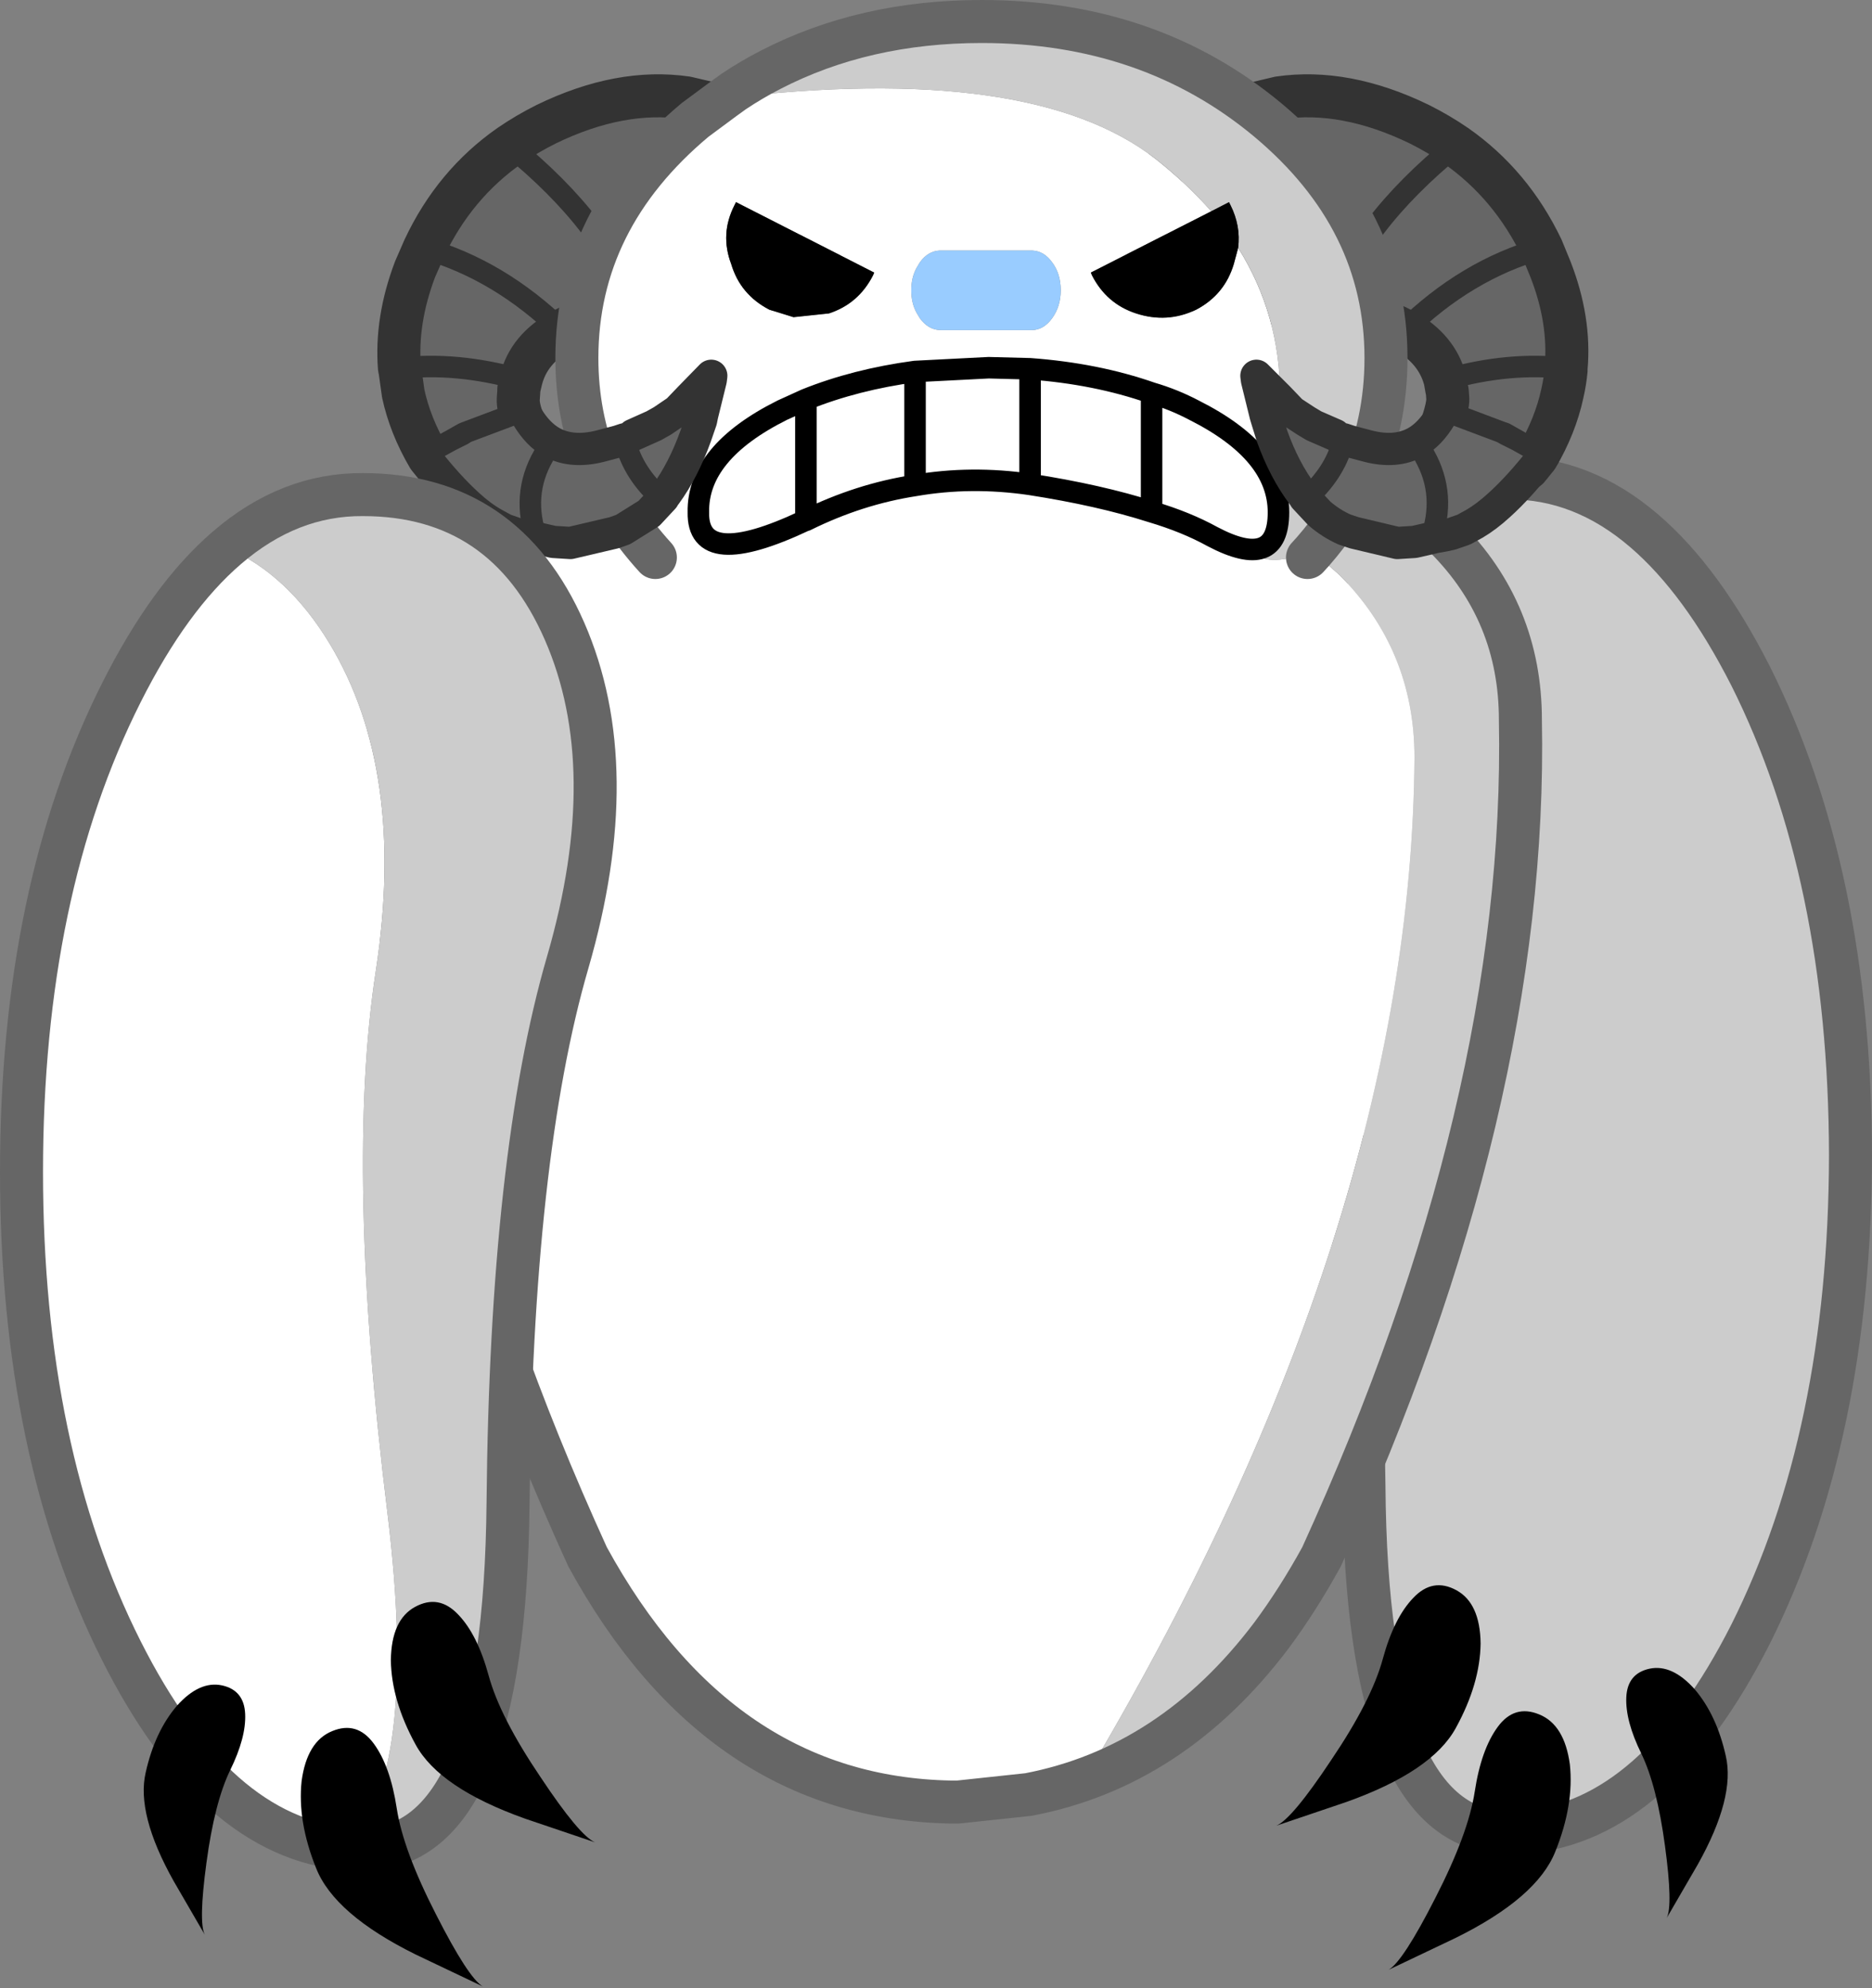 <?xml version="1.0" encoding="UTF-8" standalone="no"?>
<svg xmlns:xlink="http://www.w3.org/1999/xlink" height="184.9px" width="174.1px" xmlns="http://www.w3.org/2000/svg">
  <rect width="100%" height="100%" fill="#808080" stroke="none"/>
  <g transform="matrix(1.0, 0.0, 0.0, 1.0, 224.75, 146.15)">
    <path d="M-103.5 -58.2 Q-108.75 -76.3 -103.2 -89.0 -97.65 -101.7 -84.45 -101.7 -77.6 -101.75 -71.8 -96.75 -66.45 -92.15 -61.95 -83.3 -52.7 -64.85 -52.65 -38.7 -52.7 -12.6 -61.95 5.85 -70.75 23.2 -82.9 24.25 L-84.45 24.3 Q-97.65 24.3 -97.9 -7.95 -98.25 -40.15 -103.5 -58.2" fill="#cccccc" fill-rule="evenodd" stroke="none"/>
    <path d="M-103.5 -58.2 Q-98.25 -40.15 -97.9 -7.95 -97.65 24.3 -84.45 24.3 L-82.9 24.25 Q-70.75 23.2 -61.95 5.85 -52.7 -12.6 -52.65 -38.7 -52.7 -64.85 -61.95 -83.3 -66.45 -92.15 -71.8 -96.75 -77.6 -101.75 -84.45 -101.7 -97.65 -101.7 -103.2 -89.0 -108.75 -76.3 -103.5 -58.2 Z" fill="none" stroke="#666666" stroke-linecap="round" stroke-linejoin="round" stroke-width="4.0"/>
    <path d="M-96.15 8.15 Q-97.2 12.0 -100.95 17.55 -104.6 23.05 -106.05 23.65 L-99.55 21.45 Q-91.55 18.6 -89.35 14.55 -87.1 10.45 -87.05 6.7 -87.1 2.95 -89.3 1.75 -91.5 0.55 -93.3 2.45 -95.1 4.3 -96.15 8.15 M-85.45 14.45 Q-87.0 16.55 -87.6 20.5 -88.2 24.4 -91.25 30.35 -94.25 36.25 -95.6 37.05 L-89.4 34.1 Q-81.8 30.35 -80.1 26.05 -78.35 21.7 -78.75 17.95 -79.25 14.25 -81.6 13.3 -83.9 12.35 -85.45 14.45 M-64.25 17.15 Q-65.1 13.35 -67.15 10.95 -69.25 8.6 -71.35 9.05 -73.4 9.5 -73.5 11.7 -73.6 13.9 -72.1 16.95 -70.65 19.95 -69.9 25.55 -69.15 31.1 -69.75 32.25 L-66.85 27.25 Q-63.35 21.0 -64.25 17.15" fill="#000000" fill-rule="evenodd" stroke="none"/>
    <path d="M-187.55 -111.7 L-187.25 -109.55 -187.55 -111.15 -187.55 -111.7 M-176.1 -106.95 Q-176.6 -108.35 -176.55 -109.05 L-176.5 -109.75 -176.05 -107.0 -176.1 -106.95 M-79.1 -111.7 L-79.15 -111.15 -79.45 -109.55 Q-79.2 -110.65 -79.1 -111.7 M-90.15 -109.75 L-90.1 -109.05 Q-90.1 -108.35 -90.55 -106.95 L-90.65 -107.0 -90.15 -109.75" fill="#996600" fill-rule="evenodd" stroke="none"/>
    <path d="M-177.35 -132.6 Q-175.75 -133.7 -173.95 -134.6 -167.05 -137.95 -160.9 -137.05 -157.15 -127.75 -158.05 -118.15 -157.15 -127.75 -160.9 -137.05 L-157.9 -136.35 Q-150.5 -133.95 -148.5 -126.25 -146.85 -119.55 -158.05 -118.15 L-161.5 -117.85 -165.75 -117.45 Q-168.2 -125.15 -177.35 -132.6 -168.2 -125.15 -165.75 -117.45 -169.95 -116.85 -172.5 -115.4 -175.6 -113.7 -176.3 -110.8 L-176.55 -110.9 Q-182.35 -112.5 -187.55 -111.9 -182.35 -112.5 -176.55 -110.9 L-176.5 -109.75 -176.55 -109.05 Q-176.6 -108.35 -176.1 -106.95 L-176.45 -106.8 -176.55 -106.7 Q-178.1 -105.75 -179.3 -104.3 -180.75 -103.8 -181.95 -102.95 L-182.15 -103.05 Q-186.15 -105.2 -187.25 -109.55 L-187.55 -111.7 -187.55 -111.9 -187.6 -111.9 Q-187.95 -116.35 -186.15 -121.1 L-185.3 -123.05 Q-178.3 -121.05 -172.5 -115.4 -178.3 -121.05 -185.3 -123.05 -182.5 -129.0 -177.35 -132.6 M-79.1 -111.9 L-79.15 -111.9 Q-84.35 -112.5 -90.1 -110.9 -84.35 -112.5 -79.15 -111.9 L-79.1 -111.7 Q-79.2 -110.65 -79.45 -109.55 -80.55 -105.2 -84.5 -103.05 L-84.7 -102.95 Q-85.95 -103.8 -87.4 -104.3 -88.6 -105.75 -90.1 -106.7 L-90.25 -106.8 -90.55 -106.95 Q-90.1 -108.35 -90.1 -109.05 L-90.15 -109.75 -90.1 -110.9 -90.35 -110.8 Q-91.1 -113.7 -94.15 -115.4 -96.75 -116.85 -100.9 -117.45 L-105.2 -117.85 -108.65 -118.15 Q-119.85 -119.55 -118.15 -126.25 -116.2 -133.95 -108.75 -136.35 L-105.8 -137.05 Q-99.65 -137.95 -92.75 -134.6 -90.95 -133.7 -89.35 -132.6 -84.2 -129.0 -81.35 -123.05 L-80.55 -121.1 Q-78.7 -116.35 -79.1 -111.9 M-94.15 -115.4 Q-88.4 -121.05 -81.35 -123.05 -88.4 -121.05 -94.15 -115.4 M-105.8 -137.05 Q-109.55 -127.75 -108.65 -118.15 -109.55 -127.75 -105.8 -137.05 M-100.9 -117.45 Q-98.5 -125.15 -89.35 -132.6 -98.5 -125.15 -100.9 -117.45" fill="#666666" fill-rule="evenodd" stroke="none"/>
    <path d="M-187.6 -111.9 L-187.55 -111.9 M-176.55 -110.9 L-176.3 -110.8 M-79.15 -111.9 L-79.1 -111.9 M-90.35 -110.8 L-90.1 -110.9" fill="none" stroke="#663300" stroke-linecap="round" stroke-linejoin="round" stroke-width="2.0"/>
    <path d="M-177.35 -132.6 Q-168.2 -125.15 -165.75 -117.45 M-158.05 -118.15 Q-157.15 -127.75 -160.9 -137.05 M-187.55 -111.9 Q-182.35 -112.5 -176.55 -110.9 M-172.5 -115.4 Q-178.3 -121.05 -185.3 -123.05 M-81.35 -123.05 Q-88.4 -121.05 -94.15 -115.4 M-90.1 -110.9 Q-84.35 -112.5 -79.15 -111.9 M-89.35 -132.6 Q-98.5 -125.15 -100.9 -117.45 M-108.65 -118.15 Q-109.55 -127.75 -105.8 -137.05" fill="none" stroke="#333333" stroke-linecap="round" stroke-linejoin="round" stroke-width="2.0"/>
    <path d="M-160.9 -137.05 Q-167.05 -137.95 -173.95 -134.6 -175.75 -133.7 -177.35 -132.6 -182.5 -129.0 -185.3 -123.05 L-186.15 -121.1 Q-187.95 -116.35 -187.6 -111.9 L-187.55 -111.7 -187.25 -109.55 Q-186.6 -106.55 -184.9 -103.65 L-184.05 -102.6 M-165.75 -117.45 L-161.5 -117.85 -158.05 -118.15 Q-146.85 -119.55 -148.5 -126.25 -150.5 -133.95 -157.9 -136.35 L-160.9 -137.05 M-176.3 -110.8 Q-175.6 -113.7 -172.5 -115.4 -169.95 -116.85 -165.75 -117.45 M-176.1 -106.95 Q-176.6 -108.35 -176.55 -109.05 L-176.5 -109.75 -176.5 -109.95 -176.3 -110.8 M-79.1 -111.9 Q-78.7 -116.35 -80.55 -121.1 L-81.35 -123.05 Q-84.2 -129.0 -89.35 -132.6 -90.95 -133.7 -92.75 -134.6 -99.65 -137.95 -105.8 -137.05 L-108.75 -136.35 Q-116.2 -133.95 -118.15 -126.25 -119.85 -119.55 -108.65 -118.15 L-105.2 -117.85 -100.9 -117.45 Q-96.75 -116.85 -94.15 -115.4 -91.1 -113.7 -90.35 -110.8 L-90.2 -109.95 -90.15 -109.75 -90.1 -109.05 Q-90.1 -108.35 -90.55 -106.95 M-79.1 -111.7 L-79.1 -111.9 M-79.45 -109.55 Q-80.1 -106.55 -81.8 -103.65 L-82.65 -102.6 M-79.45 -109.55 Q-79.2 -110.65 -79.1 -111.7" fill="none" stroke="#333333" stroke-linecap="round" stroke-linejoin="round" stroke-width="4.0"/>
    <path d="M-106.5 5.95 Q-115.75 18.2 -129.1 20.75 L-135.65 21.45 -135.95 21.45 -136.3 21.45 Q-157.85 21.05 -170.1 -1.35 -189.3 -43.4 -188.6 -79.2 -188.6 -89.2 -181.55 -96.2 -176.25 -101.55 -169.2 -102.8 -171.1 -107.5 -171.1 -112.85 -171.1 -125.8 -160.1 -135.0 L-157.4 -137.0 Q-128.85 -140.4 -117.25 -131.35 -114.35 -129.05 -112.1 -126.5 L-123.3 -120.8 -123.2 -120.55 Q-121.85 -117.9 -119.1 -117.0 -116.2 -116.05 -113.5 -117.35 -110.85 -118.75 -110.0 -121.6 L-109.6 -123.1 Q-105.7 -116.9 -105.7 -109.35 -105.7 -103.25 -108.1 -98.0 -109.85 -92.35 -102.65 -94.85 L-100.2 -92.7 Q-93.2 -85.7 -93.2 -75.7 -93.5 -32.2 -123.2 18.15 L-106.5 5.95 M-156.5 -137.65 Q-154.85 -138.75 -153.1 -139.65 -144.4 -144.15 -133.45 -144.15 L-156.5 -137.65 M-169.2 -102.8 Q-167.4 -98.25 -163.8 -94.3 -167.4 -98.25 -169.2 -102.8 M-103.15 -94.3 L-102.65 -94.85 -103.15 -94.3 M-156.45 -127.05 Q-157.8 -124.4 -156.75 -121.6 -155.9 -118.75 -153.2 -117.35 L-150.95 -116.65 -147.65 -117.0 Q-144.9 -117.9 -143.55 -120.55 L-143.45 -120.8 -156.3 -127.35 -156.45 -127.05 M-126.9 -116.55 Q-126.1 -117.65 -126.1 -119.15 -126.1 -120.7 -126.9 -121.75 -127.65 -122.8 -128.75 -122.85 L-137.35 -122.85 Q-138.45 -122.8 -139.2 -121.75 L-139.5 -121.25 Q-140.0 -120.35 -140.0 -119.15 -140.0 -117.95 -139.5 -117.05 L-139.2 -116.55 Q-138.4 -115.45 -137.25 -115.45 L-128.8 -115.45 Q-127.7 -115.45 -126.9 -116.55" fill="#ffffff" fill-rule="evenodd" stroke="none"/>
    <path d="M-157.4 -137.0 L-158.8 -137.0 -156.5 -137.65 -157.4 -137.0 -156.5 -137.65 -133.45 -144.15 Q-117.85 -144.15 -106.85 -135.0 -95.85 -125.8 -95.85 -112.85 -95.85 -106.75 -98.25 -101.5 -93.95 -99.75 -90.35 -96.2 -83.35 -89.2 -83.35 -79.2 -82.65 -43.4 -101.85 -1.35 -104.05 2.65 -106.5 5.95 L-123.2 18.15 Q-93.5 -32.2 -93.2 -75.7 -93.2 -85.7 -100.2 -92.7 L-102.65 -94.85 Q-109.85 -92.35 -108.1 -98.0 -105.7 -103.25 -105.7 -109.35 -105.7 -116.9 -109.6 -123.1 -109.35 -125.15 -110.3 -127.05 L-110.45 -127.35 -112.1 -126.5 Q-114.35 -129.05 -117.25 -131.35 -128.85 -140.4 -157.4 -137.0 M-98.25 -101.5 Q-99.9 -98.0 -102.65 -94.85 -99.9 -98.0 -98.25 -101.5" fill="#cccccc" fill-rule="evenodd" stroke="none"/>
    <path d="M-156.45 -127.05 L-156.3 -127.35 -143.45 -120.8 -143.55 -120.55 Q-144.9 -117.9 -147.65 -117.0 L-150.95 -116.65 -153.2 -117.35 Q-155.9 -118.75 -156.75 -121.6 -157.8 -124.4 -156.45 -127.05 M-109.6 -123.1 L-110.0 -121.6 Q-110.85 -118.75 -113.5 -117.35 -116.2 -116.05 -119.1 -117.0 -121.85 -117.9 -123.2 -120.55 L-123.3 -120.8 -112.1 -126.5 -110.45 -127.35 -110.3 -127.05 Q-109.35 -125.15 -109.6 -123.1" fill="#000000" fill-rule="evenodd" stroke="none"/>
    <path d="M-126.9 -116.55 Q-127.7 -115.45 -128.8 -115.45 L-137.25 -115.45 Q-138.4 -115.45 -139.2 -116.55 L-139.5 -117.05 Q-140.0 -117.95 -140.0 -119.15 -140.0 -120.35 -139.5 -121.25 L-139.2 -121.75 Q-138.45 -122.8 -137.35 -122.85 L-128.75 -122.85 Q-127.65 -122.8 -126.9 -121.75 -126.1 -120.7 -126.1 -119.15 -126.1 -117.65 -126.9 -116.55" fill="#99ccff" fill-rule="evenodd" stroke="none"/>
    <path d="M-106.5 5.95 Q-115.75 18.2 -129.1 20.75 L-135.65 21.45 -135.95 21.45 -136.3 21.45 Q-157.85 21.05 -170.1 -1.35 -189.3 -43.4 -188.6 -79.2 -188.6 -89.2 -181.55 -96.2 -176.25 -101.55 -169.2 -102.8 -171.1 -107.5 -171.1 -112.85 -171.1 -125.8 -160.1 -135.0 L-157.4 -137.0 -156.5 -137.65 Q-154.85 -138.75 -153.1 -139.65 -144.4 -144.15 -133.45 -144.15 -117.85 -144.15 -106.85 -135.0 -95.85 -125.8 -95.85 -112.85 -95.85 -106.75 -98.25 -101.5 -93.95 -99.75 -90.35 -96.2 -83.35 -89.2 -83.35 -79.2 -82.65 -43.4 -101.85 -1.35 -104.05 2.65 -106.5 5.95 M-102.65 -94.85 L-103.15 -94.3 M-163.8 -94.3 Q-167.4 -98.25 -169.2 -102.8 M-102.65 -94.85 Q-99.9 -98.0 -98.25 -101.5" fill="none" stroke="#666666" stroke-linecap="round" stroke-linejoin="round" stroke-width="4.0"/>
    <path d="M-117.65 -109.6 Q-115.6 -109.0 -113.7 -108.0 -105.85 -104.05 -105.85 -98.5 -105.85 -93.0 -112.0 -96.25 -114.45 -97.6 -117.65 -98.55 -122.5 -100.1 -128.95 -101.1 -134.45 -101.9 -139.65 -101.0 -144.85 -100.2 -149.8 -97.75 L-149.85 -97.75 Q-159.9 -93.0 -159.8 -98.5 -159.9 -104.05 -152.0 -108.0 L-149.8 -109.0 Q-145.2 -110.85 -139.65 -111.6 L-132.8 -111.95 -128.95 -111.85 Q-122.8 -111.4 -117.65 -109.6 L-117.65 -98.55 -117.65 -109.6 M-149.8 -97.75 L-149.8 -109.0 -149.8 -97.75 M-128.95 -101.1 L-128.95 -111.85 -128.95 -101.1 M-139.65 -111.6 L-139.65 -101.0 -139.65 -111.6" fill="#ffffff" fill-rule="evenodd" stroke="none"/>
    <path d="M-117.65 -109.6 Q-115.6 -109.0 -113.7 -108.0 -105.85 -104.05 -105.85 -98.5 -105.85 -93.0 -112.0 -96.25 -114.45 -97.6 -117.65 -98.55 -122.5 -100.1 -128.95 -101.1 -134.45 -101.9 -139.65 -101.0 -144.85 -100.2 -149.8 -97.75 L-149.85 -97.75 Q-159.9 -93.0 -159.8 -98.5 -159.9 -104.05 -152.0 -108.0 L-149.8 -109.0 Q-145.2 -110.85 -139.65 -111.6 L-132.8 -111.95 -128.95 -111.85 Q-122.8 -111.4 -117.65 -109.6 L-117.65 -98.55 M-139.65 -101.0 L-139.65 -111.6 M-128.95 -111.85 L-128.95 -101.1 M-149.8 -109.0 L-149.8 -97.75" fill="none" stroke="#000000" stroke-linecap="round" stroke-linejoin="round" stroke-width="2.0"/>
    <path d="M-182.8 -105.2 L-181.65 -105.85 -181.4 -105.95 -179.0 -107.15 -178.55 -107.35 -176.35 -107.85 -181.4 -105.95 -181.7 -105.75 -182.8 -105.2 M-165.85 -105.7 L-165.7 -105.9 -163.95 -106.55 Q-163.8 -107.15 -163.25 -107.45 L-161.75 -107.95 -163.15 -107.0 -163.95 -106.55 -165.85 -105.7 M-159.45 -107.55 Q-159.05 -107.1 -158.95 -106.3 L-159.15 -105.5 -161.25 -102.35 Q-161.3 -100.5 -163.05 -99.95 L-162.9 -100.15 -162.85 -100.15 Q-161.2 -102.4 -160.05 -105.6 L-159.55 -107.05 -159.45 -107.55 M-164.4 -98.4 Q-164.85 -96.7 -166.8 -96.9 L-164.4 -98.4 M-176.05 -96.35 Q-176.8 -96.25 -177.45 -96.65 L-177.85 -96.9 -176.7 -96.5 -176.05 -96.35 M-178.85 -97.45 L-179.25 -97.6 Q-180.6 -98.15 -181.15 -99.15 -180.0 -98.1 -178.85 -97.45 M-102.55 -106.55 L-103.3 -107.0 -104.75 -107.95 -104.7 -107.95 -103.25 -107.45 Q-102.7 -107.15 -102.55 -106.55 L-100.75 -105.9 Q-100.6 -105.9 -100.6 -105.7 L-102.55 -106.55 M-107.05 -107.55 L-106.9 -107.05 -106.45 -105.6 Q-105.3 -102.4 -103.6 -100.15 L-103.45 -99.95 Q-105.2 -100.5 -105.25 -102.35 L-107.3 -105.5 -107.5 -106.3 Q-107.45 -107.1 -107.05 -107.55 M-85.1 -105.95 L-84.8 -105.85 -83.65 -105.2 -84.75 -105.75 -85.1 -105.95 -90.15 -107.85 -87.9 -107.35 -87.45 -107.15 -85.1 -105.95 M-85.35 -99.15 Q-85.9 -98.15 -87.2 -97.6 L-87.6 -97.45 Q-86.5 -98.1 -85.35 -99.15 M-88.6 -96.9 L-89.0 -96.65 Q-89.7 -96.25 -90.4 -96.35 L-89.75 -96.5 -88.6 -96.9 M-99.7 -96.9 Q-101.65 -96.7 -102.05 -98.4 -100.95 -97.45 -99.7 -96.9" fill="#996600" fill-rule="evenodd" stroke="none"/>
    <path d="M-185.35 -103.8 L-182.8 -105.2 -181.7 -105.75 -181.4 -105.95 -176.35 -107.85 -175.75 -107.45 Q-174.75 -105.75 -173.4 -105.0 L-173.6 -104.7 -172.9 -104.4 -172.2 -103.7 -169.95 -103.7 -169.8 -103.75 -169.55 -103.85 -168.75 -104.0 -168.05 -104.5 -166.55 -104.9 Q-165.8 -102.1 -163.3 -99.85 -164.3 -99.65 -164.4 -98.7 L-164.4 -98.4 -166.8 -96.9 -166.85 -96.9 -167.3 -97.15 -167.4 -97.2 -168.2 -96.75 Q-169.15 -96.35 -170.05 -96.75 -170.55 -96.45 -171.15 -96.3 L-173.8 -96.35 Q-174.5 -96.5 -175.05 -96.95 L-175.1 -96.9 -175.25 -96.2 -176.05 -96.35 -176.7 -96.5 -177.85 -96.9 -178.85 -97.45 Q-180.0 -98.1 -181.15 -99.15 -183.1 -100.9 -185.35 -103.8 M-166.4 -105.35 L-165.85 -105.7 -163.95 -106.55 -163.15 -107.0 -161.75 -107.95 -160.15 -108.05 -159.45 -107.55 -159.55 -107.05 -160.05 -105.6 Q-161.2 -102.4 -162.85 -100.15 L-162.9 -100.15 -163.05 -99.95 -163.1 -99.9 -163.3 -99.85 Q-165.8 -102.1 -166.55 -104.9 L-166.4 -105.35 M-173.6 -104.7 Q-176.2 -101.05 -175.1 -96.9 -176.2 -101.05 -173.6 -104.7 M-104.75 -107.95 L-103.3 -107.0 -102.55 -106.55 -100.6 -105.7 -100.1 -105.35 -99.9 -104.9 Q-100.7 -102.1 -103.2 -99.85 -100.7 -102.1 -99.9 -104.9 L-98.4 -104.5 -97.7 -104.0 -96.9 -103.85 -96.65 -103.75 -96.5 -103.7 -94.25 -103.7 -93.6 -104.4 -92.85 -104.7 -93.1 -105.0 Q-91.75 -105.75 -90.75 -107.45 L-90.15 -107.85 -85.1 -105.95 -84.75 -105.75 -83.65 -105.2 -81.15 -103.8 Q-83.4 -100.9 -85.35 -99.15 -86.5 -98.1 -87.6 -97.45 L-88.6 -96.9 -89.75 -96.5 -90.4 -96.35 -91.25 -96.2 -91.4 -96.9 -91.45 -96.95 Q-92.0 -96.5 -92.7 -96.35 L-95.3 -96.3 -96.45 -96.75 Q-97.35 -96.35 -98.25 -96.75 L-99.05 -97.2 -99.15 -97.15 -99.6 -96.9 -99.7 -96.9 Q-100.95 -97.45 -102.05 -98.4 L-102.1 -98.7 Q-102.2 -99.65 -103.2 -99.85 L-103.4 -99.9 -103.45 -99.95 -103.6 -100.15 Q-105.3 -102.4 -106.45 -105.6 L-106.9 -107.05 -107.05 -107.55 Q-106.75 -107.9 -106.3 -108.05 L-104.75 -107.95 M-92.85 -104.7 Q-90.3 -101.05 -91.4 -96.9 -90.3 -101.05 -92.85 -104.7" fill="#666666" fill-rule="evenodd" stroke="none"/>
    <path d="M-163.1 -99.9 L-163.05 -99.85 M-173.4 -105.0 L-173.6 -104.7 M-166.55 -104.9 L-166.65 -105.3 M-103.4 -99.9 L-103.4 -99.85 M-92.85 -104.7 L-93.1 -105.0 M-99.8 -105.3 L-99.9 -104.9" fill="none" stroke="#663300" stroke-linecap="round" stroke-linejoin="round" stroke-width="2.0"/>
    <path d="M-185.35 -103.8 L-182.8 -105.2 -181.65 -105.85 -181.4 -105.95 -181.7 -105.75 -182.8 -105.2 M-176.35 -107.85 L-181.4 -105.95 M-166.55 -104.9 Q-165.8 -102.1 -163.3 -99.85 M-175.1 -96.9 Q-176.2 -101.05 -173.6 -104.7 M-103.2 -99.85 Q-100.7 -102.1 -99.9 -104.9 M-83.65 -105.2 L-84.8 -105.85 -85.1 -105.95 -84.75 -105.75 -83.65 -105.2 -81.15 -103.8 M-91.4 -96.9 Q-90.3 -101.05 -92.85 -104.7 M-90.15 -107.85 L-85.1 -105.95" fill="none" stroke="#333333" stroke-linecap="round" stroke-linejoin="round" stroke-width="2.0"/>
    <path d="M-175.75 -107.45 Q-174.75 -105.75 -173.4 -105.0 -171.55 -104.0 -168.95 -104.65 L-167.25 -105.1 -166.65 -105.3 -166.4 -105.35 M-161.75 -107.95 L-160.6 -109.15 -158.6 -111.2 -158.65 -110.8 -159.45 -107.55 -159.55 -107.05 -160.05 -105.6 Q-161.2 -102.4 -162.85 -100.15 L-162.9 -100.15 -163.05 -99.95 M-163.05 -99.85 L-164.4 -98.4 -166.8 -96.9 -167.65 -96.6 -171.7 -95.65 -173.3 -95.75 -175.25 -96.2 -176.05 -96.35 -176.7 -96.5 -177.85 -96.9 -178.85 -97.45 Q-180.0 -98.1 -181.15 -99.15 -183.1 -100.9 -185.35 -103.8 M-161.75 -107.95 L-163.15 -107.0 -163.95 -106.55 -165.85 -105.7 M-104.75 -107.95 L-103.3 -107.0 -102.55 -106.55 -100.6 -105.7 M-107.05 -107.55 L-106.9 -107.05 -106.45 -105.6 Q-105.3 -102.4 -103.6 -100.15 L-103.45 -99.95 M-104.7 -107.95 L-105.85 -109.15 -107.9 -111.2 -107.85 -110.8 -107.05 -107.55 M-103.4 -99.85 L-102.05 -98.4 Q-100.95 -97.45 -99.7 -96.9 L-98.8 -96.6 -94.8 -95.65 -93.2 -95.75 -91.25 -96.2 -90.4 -96.35 -89.75 -96.5 -88.6 -96.9 -87.6 -97.45 Q-86.5 -98.1 -85.35 -99.15 -83.4 -100.9 -81.15 -103.8 M-99.8 -105.3 L-100.1 -105.35 M-93.1 -105.0 Q-94.95 -104.0 -97.5 -104.65 L-99.2 -105.1 -99.8 -105.3 M-90.75 -107.45 Q-91.75 -105.75 -93.1 -105.0" fill="none" stroke="#333333" stroke-linecap="round" stroke-linejoin="round" stroke-width="3.0"/>
    <path d="M-203.65 -95.2 Q-198.0 -92.75 -194.1 -86.3 -186.95 -74.45 -189.8 -55.85 -192.65 -37.3 -188.7 -5.3 -185.75 18.9 -192.5 25.8 -204.7 24.75 -213.45 7.4 -222.75 -11.05 -222.75 -37.15 -222.75 -63.3 -213.45 -81.75 -209.0 -90.6 -203.65 -95.2" fill="#ffffff" fill-rule="evenodd" stroke="none"/>
    <path d="M-203.65 -95.2 Q-197.85 -100.2 -191.0 -100.15 -177.8 -100.15 -172.25 -87.45 -166.7 -74.75 -171.95 -56.65 -177.2 -38.6 -177.5 -6.4 -177.8 25.85 -191.0 25.85 L-192.5 25.8 Q-185.75 18.9 -188.7 -5.3 -192.65 -37.3 -189.8 -55.85 -186.95 -74.45 -194.1 -86.3 -198.0 -92.75 -203.65 -95.2" fill="#cccccc" fill-rule="evenodd" stroke="none"/>
    <path d="M-192.5 25.8 L-191.0 25.85 Q-177.8 25.85 -177.5 -6.4 -177.2 -38.6 -171.95 -56.65 -166.7 -74.75 -172.25 -87.45 -177.8 -100.15 -191.0 -100.15 -197.85 -100.2 -203.65 -95.2 -209.0 -90.6 -213.45 -81.75 -222.75 -63.3 -222.75 -37.15 -222.75 -11.05 -213.45 7.4 -204.7 24.75 -192.5 25.8 Z" fill="none" stroke="#666666" stroke-linecap="round" stroke-linejoin="round" stroke-width="4.0"/>
    <path d="M-174.5 19.1 Q-170.85 24.6 -169.4 25.2 L-175.9 23.0 Q-183.9 20.15 -186.1 16.1 -188.35 12.0 -188.4 8.25 -188.35 4.5 -186.15 3.3 -183.95 2.1 -182.15 4.0 -180.35 5.85 -179.3 9.7 -178.25 13.55 -174.5 19.1 M-190.0 16.0 Q-188.45 18.1 -187.85 22.05 -187.25 25.95 -184.2 31.9 -181.2 37.8 -179.85 38.6 L-186.05 35.65 Q-193.65 31.9 -195.35 27.6 -197.1 23.25 -196.7 19.5 -196.2 15.8 -193.85 14.85 -191.55 13.9 -190.0 16.0 M-211.2 18.7 Q-210.35 14.9 -208.3 12.5 -206.2 10.15 -204.1 10.6 -202.05 11.05 -201.95 13.25 -201.85 15.45 -203.35 18.5 -204.8 21.5 -205.55 27.1 -206.3 32.65 -205.7 33.8 L-208.6 28.8 Q-212.1 22.55 -211.2 18.7" fill="#000000" fill-rule="evenodd" stroke="none"/>
  </g>
</svg>
